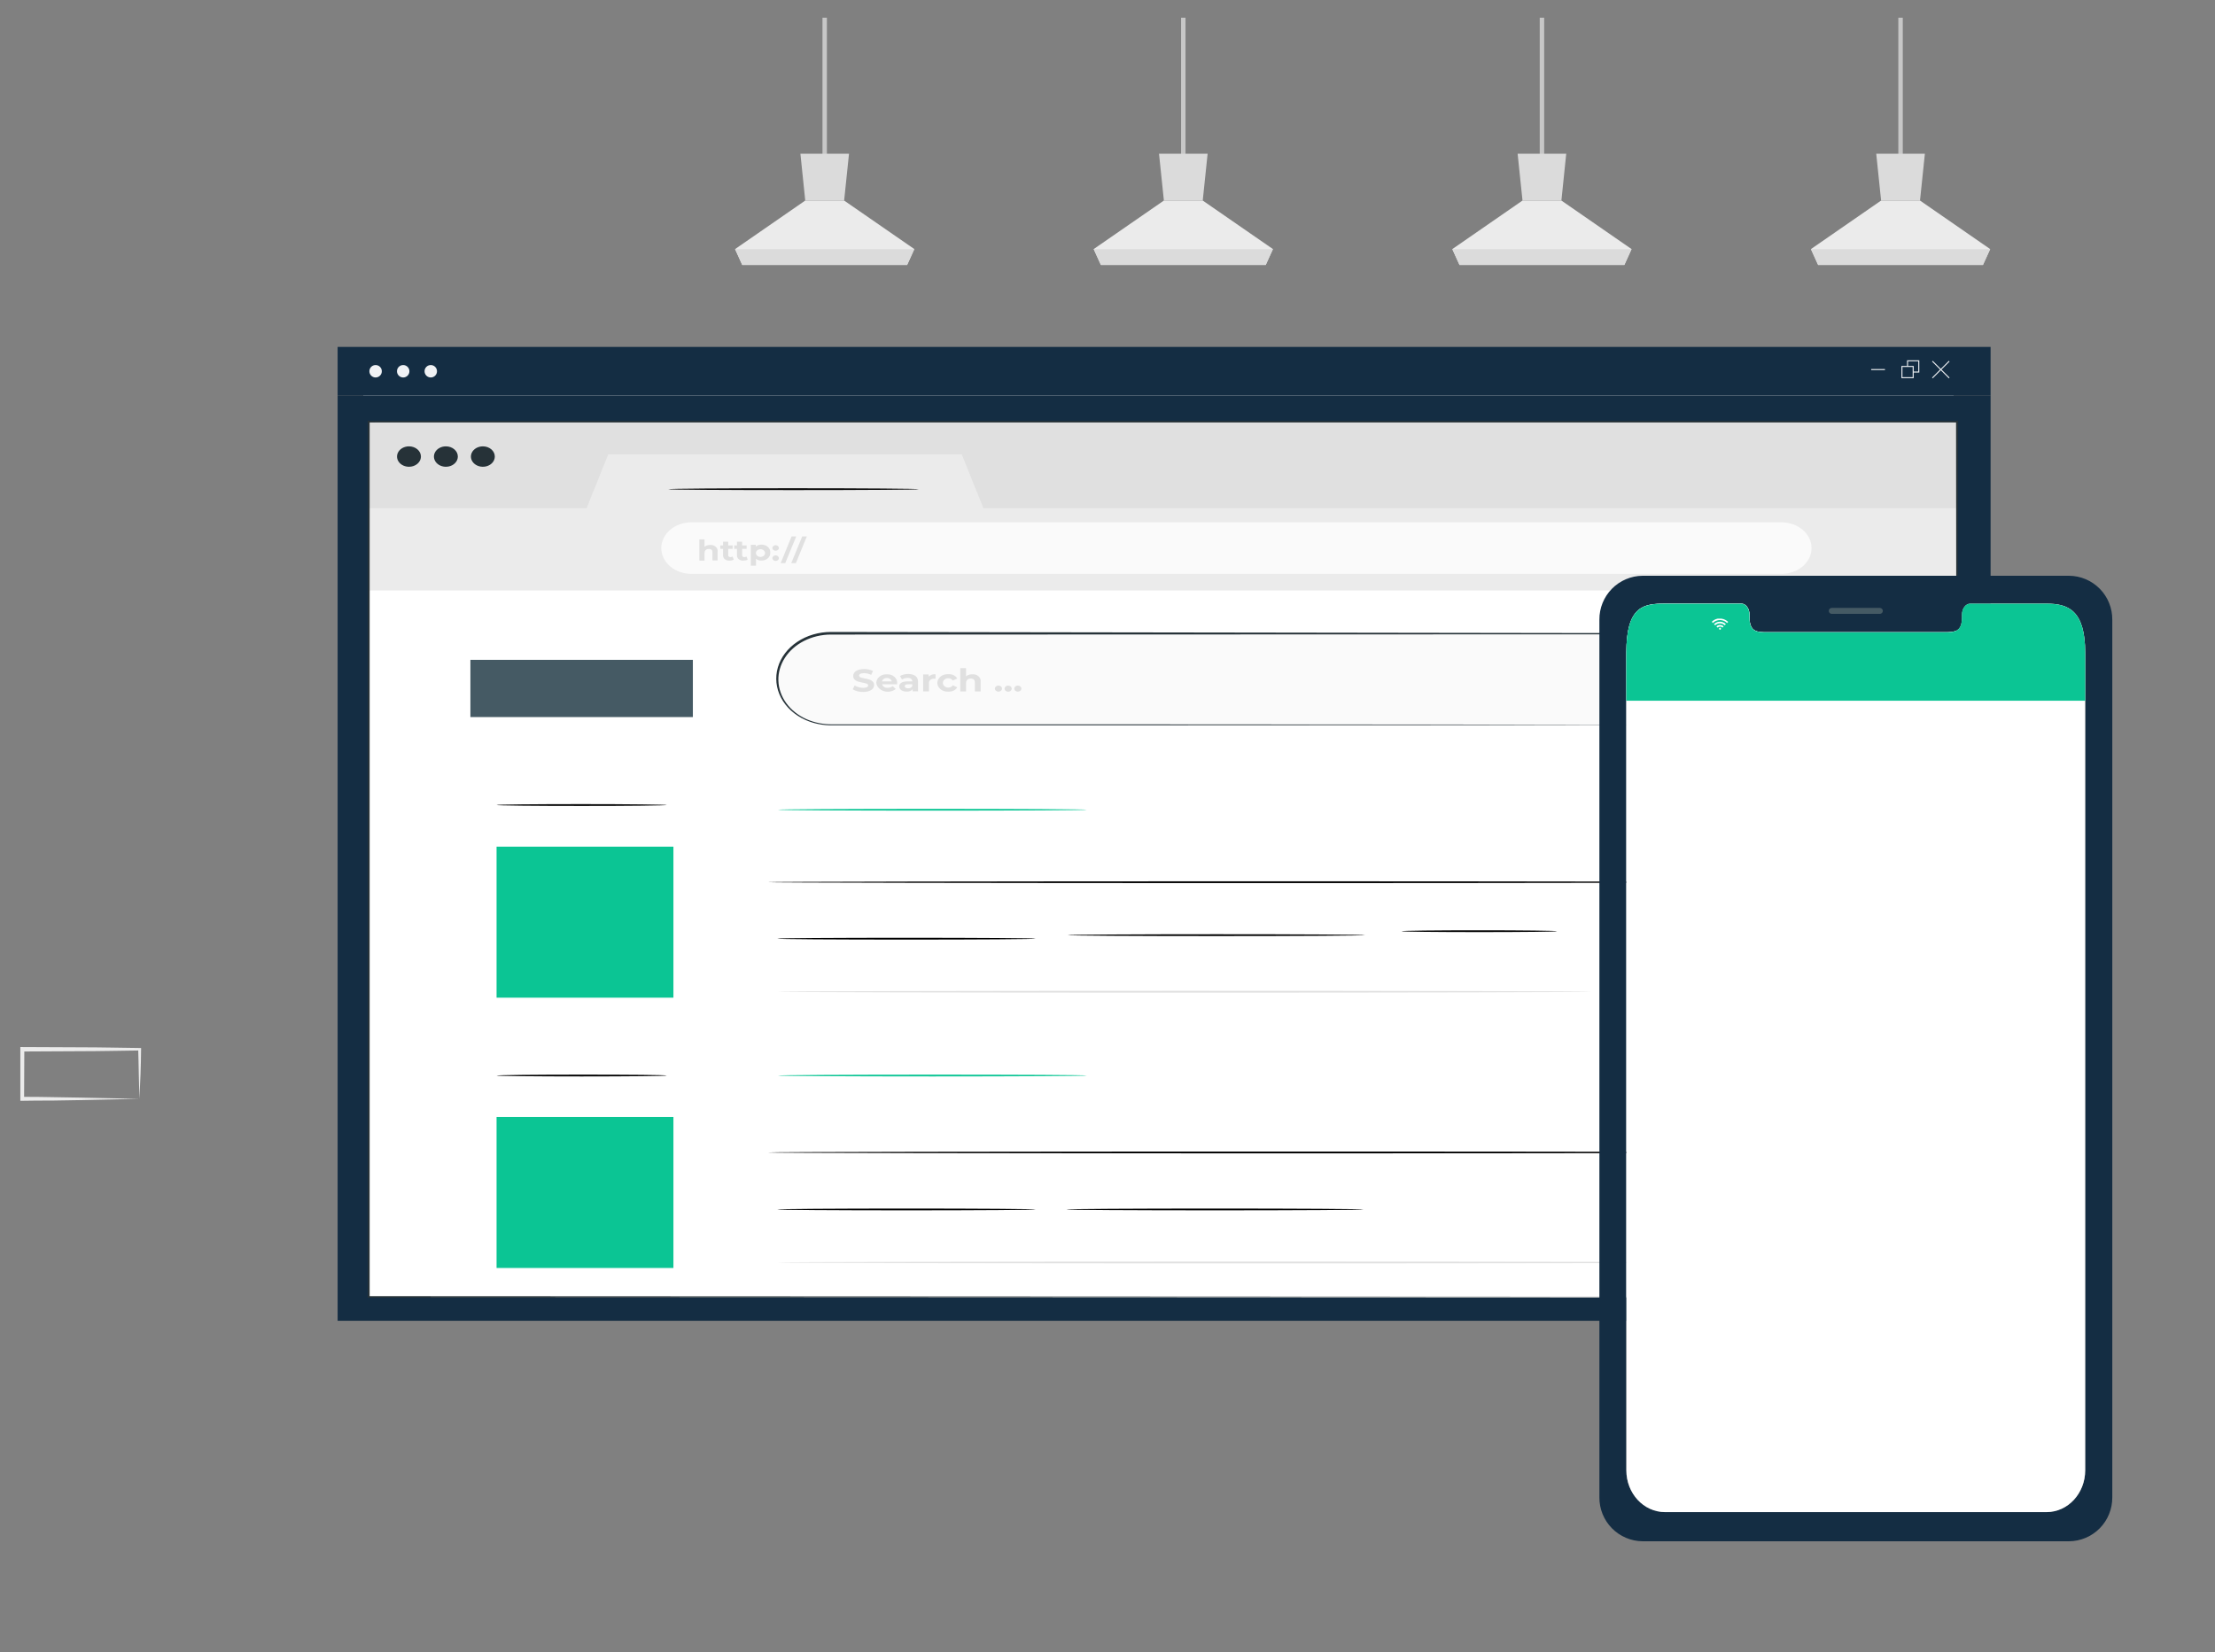 <?xml version="1.0" encoding="UTF-8"?> <svg xmlns="http://www.w3.org/2000/svg" width="500" height="373" viewBox="0 0 500 373" fill="none"><rect x="0" y="0" width="500" height="373" fill="#808080" stroke="none"/><g clip-path="url(#clip0_1604_9570)"><rect x="82" y="89" width="359" height="205" fill="white"></rect><path d="M440.952 95.228V292.322H84.607V95.228H440.949M449.345 89.336H76.211V298.216H449.345V89.336Z" fill="#142D43"></path><path d="M449.345 78.328H76.211V89.335H449.345V78.328Z" fill="#142D43"></path><path d="M378.106 93.775L376.291 91.958L374.473 93.775L374.314 93.616L376.291 91.641L378.265 93.616L378.106 93.775Z" fill="#142D43"></path><path d="M84.787 85.23C85.563 85.23 86.192 84.601 86.192 83.826C86.192 83.05 85.563 82.422 84.787 82.422C84.012 82.422 83.383 83.05 83.383 83.826C83.383 84.601 84.012 85.23 84.787 85.23Z" fill="#F0F2F5"></path><path d="M91.014 85.23C91.79 85.23 92.418 84.601 92.418 83.826C92.418 83.05 91.79 82.422 91.014 82.422C90.238 82.422 89.609 83.05 89.609 83.826C89.609 84.601 90.238 85.23 91.014 85.23Z" fill="#F0F2F5"></path><path d="M97.24 85.23C98.016 85.23 98.645 84.601 98.645 83.826C98.645 83.05 98.016 82.422 97.24 82.422C96.465 82.422 95.836 83.05 95.836 83.826C95.836 84.601 96.465 85.23 97.24 85.23Z" fill="#F0F2F5"></path><path d="M433.249 84.115H431.867V83.887H433.021V81.579H430.712V82.733H430.484V81.352H433.249V84.115Z" fill="#F0F2F5"></path><path d="M431.981 85.388H429.217V82.625H431.981V85.388ZM429.445 85.161H431.753V82.853H429.445V85.161Z" fill="#F0F2F5"></path><path d="M440.082 81.629L439.919 81.469L438.103 83.284L436.288 81.469L436.127 81.629L437.942 83.444L436.127 85.259L436.288 85.42L438.103 83.605L439.919 85.42L440.082 85.259L438.264 83.444L440.082 81.629Z" fill="#F0F2F5"></path><path d="M425.499 83.328H422.389V83.556H425.499V83.328Z" fill="#F0F2F5"></path><path d="M83.039 297.422H79.625V297.643H83.039V297.422Z" fill="#142D43"></path><path d="M83.039 284H79.625V284.221H83.039V284Z" fill="#142D43"></path><path d="M83.039 270.586H79.625V270.807H83.039V270.586Z" fill="#142D43"></path><path d="M83.039 257.172H79.625V257.393H83.039V257.172Z" fill="#142D43"></path><path d="M83.039 243.75H79.625V243.971H83.039V243.75Z" fill="#142D43"></path><path d="M83.039 230.328H79.625V230.549H83.039V230.328Z" fill="#142D43"></path><path d="M83.039 216.906H79.625V217.127H83.039V216.906Z" fill="#142D43"></path><path d="M83.039 203.492H79.625V203.713H83.039V203.492Z" fill="#142D43"></path><path d="M83.039 190.078H79.625V190.299H83.039V190.078Z" fill="#142D43"></path><path d="M83.039 176.656H79.625V176.877H83.039V176.656Z" fill="#142D43"></path><path d="M83.039 163.25H79.625V163.471H83.039V163.25Z" fill="#142D43"></path><path d="M83.039 149.828H79.625V150.049H83.039V149.828Z" fill="#142D43"></path><path d="M83.039 136.406H79.625V136.627H83.039V136.406Z" fill="#142D43"></path><path d="M83.039 122.992H79.625V123.213H83.039V122.992Z" fill="#142D43"></path><path d="M83.039 109.57H79.625V109.791H83.039V109.57Z" fill="#142D43"></path><path d="M83.039 96.156H79.625V96.377H83.039V96.156Z" fill="#142D43"></path><path d="M247.38 174.07L234.26 174.35L227.6 174.46C225.37 174.46 223.13 174.46 220.9 174.46H220.46V174.01L220.4 162.82V162.32H220.9L234.14 162.38C238.56 162.38 242.97 162.49 247.38 162.54H247.66V162.81C247.66 164.71 247.57 166.59 247.52 168.46L247.38 174.07ZM247.38 174.07L247.24 168.41C247.24 166.55 247.13 164.71 247.11 162.88L247.38 163.15C242.97 163.15 238.56 163.31 234.14 163.31L220.9 163.38L221.4 162.88L221.35 174.07L220.9 173.62C223.08 173.62 225.26 173.62 227.45 173.68L234.03 173.79L247.38 174.07Z" fill="#EBEBEB"></path><path d="M232.59 188.18L219.47 188.46L212.8 188.57C210.58 188.57 208.34 188.57 206.11 188.62H205.67V188.17L205.59 177V176.5H206.09L219.33 176.56C223.74 176.56 228.16 176.67 232.57 176.72H232.85V177C232.85 178.9 232.77 180.78 232.72 182.65L232.59 188.18ZM232.59 188.18L232.45 182.52C232.4 180.66 232.34 178.82 232.32 176.99L232.59 177.26C228.18 177.31 223.76 177.42 219.35 177.42L206.11 177.49L206.61 176.99L206.59 188.18L206.14 187.73C208.32 187.73 210.5 187.73 212.69 187.79L219.26 187.9L232.59 188.18Z" fill="#EBEBEB"></path><path d="M262.15 188.18L249.03 188.46L242.37 188.57C240.14 188.57 237.91 188.57 235.67 188.62H235.23V188.17L235.17 177V176.5H235.67L248.91 176.56C253.33 176.56 257.74 176.67 262.15 176.72H262.43V177C262.43 178.9 262.34 180.78 262.3 182.65L262.15 188.18ZM262.15 188.18L262.01 182.52C262.01 180.66 261.9 178.82 261.88 176.99L262.15 177.26C257.74 177.31 253.33 177.42 248.91 177.42L235.67 177.49L236.17 176.99L236.12 188.18L235.67 187.73C237.86 187.73 240.03 187.73 242.22 187.79L248.8 187.9L262.15 188.18Z" fill="#EBEBEB"></path><path d="M31.47 248.106L18.35 248.386L11.68 248.496C9.46 248.496 7.22 248.496 4.99 248.546H4.59V248.096V236.906V236.406H5.09L18.33 236.466C22.74 236.466 27.16 236.576 31.57 236.626H31.85V236.896C31.85 238.796 31.77 240.676 31.72 242.546L31.47 248.106ZM31.47 248.106L31.33 242.446C31.33 240.586 31.22 238.746 31.2 236.916L31.47 237.186C27.06 237.236 22.64 237.346 18.23 237.346L4.99 237.416L5.49 236.916L5.44 248.106L4.99 247.656C7.17 247.656 9.35 247.656 11.54 247.716L18.11 247.826L31.47 248.106Z" fill="#EBEBEB"></path><path d="M431.426 246.217C430.395 250.848 428.014 255.069 424.586 258.347C421.157 261.625 416.833 263.814 412.161 264.636C407.489 265.459 402.678 264.878 398.336 262.968C393.993 261.058 390.315 257.904 387.764 253.904C385.213 249.904 383.905 245.238 384.005 240.495C384.105 235.752 385.608 231.145 388.325 227.256C391.042 223.367 394.85 220.37 399.269 218.645C403.688 216.919 408.519 216.541 413.152 217.56C416.235 218.239 419.154 219.52 421.741 221.328C424.329 223.137 426.534 225.438 428.231 228.099C429.929 230.761 431.084 233.731 431.633 236.84C432.181 239.949 432.111 243.135 431.426 246.217Z" fill="#EBEBEB"></path><path d="M403.233 262.741C398.924 261.797 394.992 259.596 391.936 256.415C388.879 253.235 386.835 249.22 386.062 244.877C385.289 240.534 385.822 236.06 387.594 232.021C389.366 227.981 392.296 224.559 396.015 222.186C399.733 219.813 404.072 218.598 408.482 218.693C412.892 218.788 417.174 220.189 420.787 222.72C424.4 225.251 427.18 228.797 428.776 232.909C430.372 237.021 430.712 241.514 429.753 245.819C428.473 251.576 424.963 256.591 419.991 259.763C415.02 262.935 408.993 264.006 403.233 262.741ZM427.437 245.674C428.366 241.837 428.138 237.81 426.783 234.102C425.428 230.394 423.005 227.169 419.82 224.835C416.636 222.501 412.831 221.162 408.887 220.986C404.943 220.811 401.035 221.806 397.655 223.847C394.275 225.889 391.575 228.885 389.895 232.458C388.215 236.031 387.63 240.021 388.214 243.926C388.798 247.831 390.524 251.476 393.176 254.401C395.827 257.327 399.285 259.402 403.114 260.366C405.676 261.01 408.34 261.14 410.953 260.749C413.566 260.358 416.075 259.454 418.337 258.088C420.598 256.722 422.566 254.922 424.128 252.791C425.69 250.661 426.815 248.242 427.437 245.674Z" fill="#DBDBDB"></path><path d="M410.914 227.263L413.157 227.758L413.012 228.417C412.821 229.295 412.643 230.172 412.432 231.056C412.359 231.379 412.432 231.485 412.762 231.604C413.671 231.906 414.554 232.283 415.4 232.732C417.518 233.972 418.244 235.938 417.545 238.293C417.424 238.724 417.276 239.147 417.102 239.56C416.877 240.054 416.54 240.489 416.119 240.832C415.698 241.175 415.204 241.417 414.675 241.539L413.85 241.756C414.18 241.987 414.51 242.179 414.767 242.416C415.529 242.972 416.11 243.741 416.436 244.626C416.763 245.511 416.82 246.473 416.601 247.39C416.458 248.325 416.13 249.222 415.638 250.029C415.301 250.552 414.862 251.002 414.348 251.351C413.833 251.7 413.253 251.942 412.643 252.061C411.218 252.327 409.754 252.309 408.335 252.008C407.999 251.949 407.853 252.008 407.788 252.358C407.616 253.222 407.392 254.073 407.207 254.931C407.161 255.142 407.075 255.254 406.851 255.201L404.931 254.786C404.997 254.495 405.05 254.238 405.109 253.974C405.267 253.249 405.419 252.516 405.591 251.791C405.65 251.546 405.591 251.421 405.333 251.368C404.911 251.296 404.489 251.19 404.014 251.091C403.77 252.219 403.532 253.295 403.295 254.39L401.045 253.895C401.289 252.8 401.52 251.718 401.771 250.597L396.203 249.383C396.487 248.109 396.751 246.882 397.028 245.609L398.67 245.972C399.62 241.644 400.551 237.396 401.494 233.048L399.864 232.692L400.689 228.938L406.224 230.146C406.494 228.899 406.758 227.705 407.022 226.484L409.252 226.966C408.988 228.16 408.731 229.354 408.46 230.581L410.11 230.944L410.914 227.263ZM407.293 242.436C406.923 242.357 406.547 242.284 406.184 242.192C405.94 242.126 405.841 242.192 405.789 242.443C405.472 243.934 405.129 245.431 404.812 246.922C404.746 247.206 404.845 247.305 405.109 247.357C405.769 247.483 406.429 247.641 407.088 247.773C407.673 247.921 408.292 247.844 408.823 247.558C409.354 247.273 409.759 246.798 409.958 246.229C410.139 245.873 410.233 245.479 410.232 245.08C410.23 244.68 410.134 244.287 409.95 243.932C409.766 243.577 409.5 243.272 409.175 243.04C408.849 242.809 408.473 242.658 408.078 242.601L407.293 242.436ZM407.062 236.637C406.923 237.297 406.791 237.904 406.64 238.537C406.593 238.755 406.64 238.874 406.864 238.913C407.524 239.045 408.216 239.21 408.896 239.309C409.24 239.371 409.596 239.312 409.902 239.141C410.207 238.97 410.444 238.698 410.571 238.372C410.761 237.939 410.89 237.482 410.954 237.013C410.996 236.765 410.989 236.51 410.932 236.265C410.875 236.019 410.77 235.788 410.622 235.583C410.475 235.379 410.289 235.206 410.074 235.074C409.859 234.942 409.62 234.855 409.371 234.816C408.869 234.704 408.361 234.605 407.867 234.48C407.623 234.421 407.524 234.48 407.477 234.731C407.345 235.338 407.2 235.971 407.062 236.604V236.637Z" fill="#DBDBDB"></path><path d="M424.84 230.218C426.314 232.412 427.335 234.88 427.842 237.474C428.341 240.081 428.319 242.76 427.776 245.358C427.234 247.963 426.17 250.431 424.649 252.614C423.135 254.811 421.198 256.683 418.952 258.121C416.706 259.56 414.195 260.536 411.567 260.993C408.941 261.457 406.249 261.388 403.651 260.788C401.064 260.193 398.62 259.092 396.46 257.549C394.324 256 392.517 254.042 391.143 251.79C393.317 255.053 396.399 257.609 400.008 259.144C403.617 260.678 407.596 261.123 411.455 260.425C416.594 259.465 421.157 256.543 424.181 252.278C426.429 249.064 427.689 245.263 427.806 241.343C427.923 237.423 426.892 233.553 424.84 230.211V230.218Z" fill="white"></path><path d="M391.024 251.693C389.557 249.496 388.543 247.029 388.042 244.436C387.55 241.817 387.582 239.126 388.134 236.52C388.683 233.913 389.754 231.445 391.281 229.263C392.802 227.07 394.745 225.203 396.997 223.772C399.249 222.341 401.765 221.375 404.396 220.931C407.023 220.468 409.716 220.545 412.313 221.155C414.9 221.769 417.339 222.89 419.49 224.454C421.617 226.007 423.411 227.969 424.768 230.226C421.85 225.839 417.337 222.762 412.187 221.65C409.654 221.108 407.039 221.064 404.489 221.518C399.353 222.465 394.784 225.367 391.743 229.612C389.486 232.819 388.214 236.615 388.085 240.534C387.956 244.454 388.976 248.325 391.017 251.673L391.024 251.693Z" fill="#C7C7C7"></path><path d="M399.877 232.633L400.035 231.683C400.095 231.366 400.141 231.023 400.207 230.739L400.57 228.846V228.721H400.708C402.562 229.09 404.403 229.492 406.243 229.928L406.085 230.033L406.533 228.213L406.771 227.302C406.85 226.999 406.929 226.695 407.015 226.398C406.969 226.708 406.916 227.012 406.863 227.322L406.698 228.246L406.342 230.086V230.218H406.203C404.356 229.849 402.509 229.44 400.669 229.011L400.827 228.905L400.372 230.772C400.299 231.082 400.207 231.392 400.128 231.702C400.048 232.013 399.969 232.323 399.877 232.633Z" fill="white"></path><path d="M396.213 249.292C396.325 248.632 396.444 248.025 396.563 247.392C396.681 246.758 396.813 246.132 396.932 245.498V245.399H397.038L398.687 245.729L398.522 245.835L399.182 242.596C399.412 241.52 399.663 240.445 399.901 239.37C400.138 238.294 400.395 237.219 400.653 236.144C400.91 235.068 401.174 234.006 401.451 232.938C401.26 234.019 401.062 235.108 400.844 236.19C400.626 237.272 400.415 238.354 400.184 239.429C399.953 240.504 399.736 241.586 399.492 242.662L398.819 245.907V246.039H398.687L397.051 245.65L397.176 245.571C397.024 246.231 396.879 246.824 396.721 247.444C396.563 248.064 396.378 248.665 396.213 249.292Z" fill="white"></path><path d="M405.109 247.308C405.472 247.347 405.835 247.413 406.198 247.466L407.28 247.657C407.621 247.704 407.969 247.674 408.297 247.57C408.625 247.466 408.927 247.291 409.18 247.057C409.68 246.565 409.979 245.904 410.018 245.203C410.05 244.852 410.012 244.497 409.905 244.161C409.803 243.813 409.63 243.489 409.397 243.211C409.676 243.459 409.897 243.764 410.046 244.106C410.195 244.448 410.269 244.817 410.262 245.19C410.264 245.576 410.188 245.959 410.038 246.315C409.889 246.671 409.668 246.993 409.391 247.262C409.104 247.527 408.759 247.721 408.382 247.826C408.006 247.932 407.61 247.946 407.227 247.868C406.515 247.71 405.809 247.525 405.109 247.308Z" fill="white"></path><path d="M406.943 238.871C407.544 238.937 408.151 239.036 408.731 239.128C409.011 239.139 409.289 239.085 409.544 238.97C409.799 238.856 410.024 238.684 410.202 238.469C410.566 238.024 410.772 237.472 410.789 236.899C410.827 236.306 410.687 235.715 410.387 235.203C410.801 235.672 411.035 236.273 411.047 236.899C411.072 237.543 410.861 238.174 410.453 238.673C410.238 238.919 409.967 239.107 409.662 239.222C409.357 239.337 409.028 239.375 408.705 239.333C408.085 239.234 407.524 239.049 406.943 238.871Z" fill="white"></path><path d="M401.774 250.555C401.737 251.689 401.491 252.808 401.049 253.853C401.088 252.719 401.334 251.601 401.774 250.555Z" fill="white"></path><path d="M405.561 251.398C405.55 251.965 405.48 252.529 405.35 253.081C405.239 253.634 405.068 254.174 404.842 254.69C404.847 254.124 404.915 253.559 405.046 253.008C405.161 252.455 405.333 251.915 405.561 251.398Z" fill="white"></path><path d="M186.66 4H185.66V36.74H186.66V4Z" fill="#C7C7C7"></path><path d="M206.4 56.241L204.77 59.821H167.55L165.93 56.241L181.77 45.281H190.55L206.4 56.241Z" fill="#EBEBEB"></path><path d="M191.65 34.711L190.55 45.281H181.77L180.68 34.711H191.65Z" fill="#DBDBDB"></path><path d="M206.39 56.25L204.77 59.82H167.55L165.93 56.25H206.39Z" fill="#DBDBDB"></path><path d="M267.609 4H266.609V36.74H267.609V4Z" fill="#C7C7C7"></path><path d="M287.349 56.241L285.719 59.821H248.509L246.879 56.241L262.729 45.281H271.499L287.349 56.241Z" fill="#EBEBEB"></path><path d="M272.599 34.711L271.499 45.281H262.729L261.629 34.711H272.599Z" fill="#DBDBDB"></path><path d="M287.339 56.25L285.719 59.82H248.499L246.879 56.25H287.339Z" fill="#DBDBDB"></path><path d="M348.57 4H347.57V36.74H348.57V4Z" fill="#C7C7C7"></path><path d="M368.3 56.241L366.67 59.821H329.46L327.84 56.241L343.68 45.281H352.46L368.3 56.241Z" fill="#EBEBEB"></path><path d="M353.55 34.711L352.46 45.281H343.68L342.58 34.711H353.55Z" fill="#DBDBDB"></path><path d="M368.3 56.25L366.67 59.82H329.46L327.83 56.25H368.3Z" fill="#DBDBDB"></path><path d="M429.52 4H428.52V36.74H429.52V4Z" fill="#C7C7C7"></path><path d="M449.249 56.241L447.619 59.821H410.409L408.789 56.241L424.629 45.281H433.409L449.249 56.241Z" fill="#EBEBEB"></path><path d="M434.509 34.711L433.409 45.281H424.629L423.529 34.711H434.509Z" fill="#DBDBDB"></path><path d="M449.249 56.25L447.619 59.82H410.409L408.779 56.25H449.249Z" fill="#DBDBDB"></path><path d="M441.752 95.266H83.184V114.884H441.752V95.266Z" fill="#E0E0E0"></path><path d="M442 133H83V293H442V133Z" fill="white"></path><path d="M83.184 114.73H132.421L137.292 102.602H217.107L221.978 114.73H441.752V133.314H83.184V114.73Z" fill="#EBEBEB"></path><path d="M95.016 103.085C95.016 103.54 94.857 103.986 94.561 104.364C94.264 104.743 93.843 105.038 93.35 105.213C92.858 105.387 92.315 105.433 91.792 105.344C91.269 105.255 90.788 105.036 90.411 104.713C90.034 104.391 89.777 103.981 89.673 103.534C89.569 103.087 89.622 102.624 89.826 102.203C90.031 101.782 90.376 101.423 90.82 101.169C91.263 100.916 91.785 100.781 92.318 100.781C92.673 100.78 93.024 100.839 93.352 100.954C93.68 101.07 93.978 101.24 94.228 101.454C94.479 101.668 94.677 101.922 94.813 102.202C94.948 102.482 95.017 102.782 95.016 103.085Z" fill="#263238"></path><path d="M103.347 103.085C103.347 103.54 103.189 103.986 102.893 104.364C102.597 104.743 102.175 105.038 101.682 105.213C101.19 105.387 100.647 105.433 100.124 105.344C99.601 105.255 99.12 105.036 98.743 104.713C98.366 104.391 98.109 103.981 98.005 103.534C97.901 103.087 97.954 102.624 98.158 102.203C98.363 101.782 98.708 101.423 99.152 101.169C99.595 100.916 100.117 100.781 100.65 100.781C101.005 100.78 101.356 100.839 101.684 100.954C102.012 101.07 102.31 101.24 102.56 101.454C102.811 101.668 103.01 101.922 103.145 102.202C103.28 102.482 103.349 102.782 103.347 103.085Z" fill="#263238"></path><path d="M111.695 103.085C111.695 103.54 111.537 103.986 111.241 104.364C110.944 104.743 110.523 105.038 110.03 105.213C109.537 105.387 108.995 105.433 108.472 105.344C107.949 105.255 107.468 105.036 107.091 104.713C106.714 104.391 106.457 103.981 106.353 103.534C106.249 103.087 106.302 102.624 106.506 102.203C106.71 101.782 107.056 101.423 107.499 101.169C107.943 100.916 108.465 100.781 108.998 100.781C109.352 100.78 109.704 100.839 110.032 100.954C110.359 101.07 110.657 101.24 110.908 101.454C111.159 101.668 111.357 101.922 111.492 102.202C111.627 102.482 111.696 102.782 111.695 103.085Z" fill="#263238"></path><path d="M402.104 129.58H156.101C154.291 129.58 152.555 128.966 151.275 127.873C149.995 126.779 149.275 125.297 149.275 123.751C149.275 122.205 149.995 120.722 151.275 119.629C152.555 118.536 154.291 117.922 156.101 117.922H402.104C403.914 117.922 405.65 118.536 406.93 119.629C408.21 120.722 408.929 122.205 408.929 123.751C408.929 125.297 408.21 126.779 406.93 127.873C405.65 128.966 403.914 129.58 402.104 129.58Z" fill="#FAFAFA"></path><path d="M161.99 124.563V126.537H160.825V124.719C160.825 124.163 160.522 123.936 160.009 123.936C159.495 123.936 159.036 124.233 159.036 124.86V126.568H157.871V121.789H159.036V123.45C159.387 123.178 159.847 123.032 160.321 123.043C160.553 123.029 160.787 123.06 161.004 123.133C161.221 123.206 161.417 123.32 161.577 123.465C161.736 123.611 161.856 123.784 161.928 123.974C161.999 124.164 162.021 124.365 161.99 124.563Z" fill="#E0E0E0"></path><path d="M165.642 126.355C165.368 126.505 165.049 126.581 164.724 126.575C164.525 126.598 164.322 126.582 164.131 126.529C163.94 126.476 163.765 126.386 163.62 126.267C163.476 126.148 163.364 126.002 163.295 125.841C163.225 125.68 163.2 125.508 163.22 125.337V123.926H162.596V123.143H163.22V122.305H164.385V123.143H165.385V123.926H164.385V125.337C164.375 125.396 164.381 125.457 164.402 125.514C164.423 125.572 164.46 125.624 164.508 125.668C164.557 125.712 164.616 125.746 164.682 125.767C164.748 125.788 164.819 125.796 164.889 125.791C165.058 125.793 165.223 125.746 165.357 125.658L165.642 126.355Z" fill="#E0E0E0"></path><path d="M168.786 126.355C168.512 126.503 168.193 126.579 167.869 126.575C167.669 126.598 167.467 126.582 167.275 126.529C167.084 126.476 166.91 126.386 166.765 126.267C166.62 126.148 166.509 126.002 166.439 125.841C166.37 125.68 166.344 125.508 166.364 125.337V123.926H165.74V123.143H166.364V122.305H167.529V123.143H168.538V123.926H167.529V125.337C167.521 125.396 167.528 125.456 167.55 125.513C167.572 125.57 167.609 125.622 167.657 125.665C167.705 125.708 167.764 125.742 167.829 125.764C167.894 125.786 167.964 125.795 168.034 125.791C168.206 125.793 168.373 125.746 168.511 125.658L168.786 126.355Z" fill="#E0E0E0"></path><path d="M173.87 124.796C173.886 125.028 173.846 125.26 173.752 125.477C173.658 125.695 173.512 125.894 173.323 126.06C173.133 126.227 172.906 126.358 172.654 126.445C172.402 126.532 172.132 126.574 171.86 126.567C171.636 126.576 171.411 126.544 171.202 126.472C170.993 126.4 170.805 126.291 170.649 126.152V127.719H169.484V123.018H170.622V123.417C170.781 123.267 170.977 123.149 171.196 123.071C171.415 122.994 171.651 122.96 171.888 122.971C172.163 122.966 172.436 123.012 172.689 123.104C172.943 123.196 173.17 123.332 173.357 123.505C173.544 123.677 173.687 123.881 173.775 124.104C173.863 124.326 173.895 124.562 173.87 124.796ZM172.686 124.796C172.668 124.627 172.593 124.466 172.47 124.332C172.347 124.198 172.181 124.098 171.992 124.044C171.804 123.989 171.601 123.982 171.408 124.025C171.215 124.067 171.04 124.156 170.906 124.281C170.771 124.406 170.682 124.562 170.649 124.73C170.616 124.898 170.641 125.07 170.721 125.226C170.801 125.382 170.932 125.515 171.098 125.608C171.265 125.701 171.46 125.751 171.659 125.752C171.802 125.754 171.944 125.73 172.076 125.681C172.208 125.633 172.326 125.561 172.423 125.471C172.52 125.38 172.594 125.274 172.639 125.157C172.684 125.041 172.7 124.918 172.686 124.796Z" fill="#E0E0E0"></path><path d="M174.362 123.658C174.382 123.505 174.468 123.364 174.602 123.261C174.737 123.158 174.911 123.102 175.091 123.102C175.272 123.102 175.446 123.158 175.58 123.261C175.715 123.364 175.801 123.505 175.821 123.658C175.832 123.746 175.822 123.835 175.791 123.919C175.759 124.003 175.707 124.08 175.639 124.146C175.57 124.212 175.485 124.264 175.391 124.3C175.297 124.336 175.195 124.355 175.091 124.355C174.988 124.355 174.886 124.336 174.792 124.3C174.697 124.264 174.613 124.212 174.544 124.146C174.475 124.08 174.424 124.003 174.392 123.919C174.361 123.835 174.35 123.746 174.362 123.658ZM174.362 125.954C174.382 125.801 174.468 125.659 174.602 125.557C174.737 125.454 174.911 125.397 175.091 125.397C175.272 125.397 175.446 125.454 175.58 125.557C175.715 125.659 175.801 125.801 175.821 125.954C175.832 126.042 175.822 126.13 175.791 126.214C175.759 126.298 175.707 126.376 175.639 126.442C175.57 126.507 175.485 126.56 175.391 126.596C175.297 126.632 175.195 126.651 175.091 126.651C174.988 126.651 174.886 126.632 174.792 126.596C174.697 126.56 174.613 126.507 174.544 126.442C174.475 126.376 174.424 126.298 174.392 126.214C174.361 126.13 174.35 126.042 174.362 125.954Z" fill="#E0E0E0"></path><path d="M178.69 121.117H179.736L177.259 127.142H176.223L178.69 121.117Z" fill="#E0E0E0"></path><path d="M181.09 121.117H182.127L179.659 127.142H178.613L181.09 121.117Z" fill="#E0E0E0"></path><path d="M401.882 163.785H187.548C184.339 163.785 181.261 162.696 178.991 160.758C176.722 158.82 175.447 156.192 175.447 153.451C175.45 150.711 176.725 148.084 178.994 146.146C181.263 144.209 184.339 143.119 187.548 143.117H401.882C405.09 143.119 408.167 144.209 410.436 146.146C412.704 148.084 413.98 150.711 413.982 153.451C413.982 156.192 412.708 158.82 410.438 160.758C408.169 162.696 405.091 163.785 401.882 163.785Z" fill="#FAFAFA"></path><path d="M401.884 163.755C403.593 163.724 405.278 163.398 406.838 162.799C408.372 162.196 409.743 161.328 410.864 160.249C411.985 159.17 412.832 157.904 413.351 156.531C413.786 155.307 413.954 154.024 413.847 152.747C413.733 151.318 413.271 149.925 412.489 148.658C411.615 147.269 410.382 146.069 408.884 145.148C407.246 144.14 405.337 143.504 403.333 143.299C402.269 143.221 401.2 143.195 400.132 143.22H396.792H365.976L187.568 143.275C185.426 143.28 183.325 143.778 181.486 144.717C179.679 145.638 178.191 146.953 177.176 148.528C176.161 150.102 175.654 151.879 175.708 153.675C175.763 155.472 176.376 157.224 177.484 158.752C178.593 160.279 180.158 161.528 182.018 162.368C183.855 163.181 185.903 163.586 187.972 163.544H247.768L327.977 163.591L382.104 163.653H396.783H400.609C401.471 163.653 401.911 163.653 401.911 163.653H400.609H396.783H382.104L327.977 163.724L247.768 163.763H200.394H187.972C185.826 163.81 183.701 163.39 181.798 162.541C179.362 161.441 177.427 159.676 176.302 157.527C175.177 155.379 174.926 152.971 175.59 150.687C176.254 148.402 177.794 146.374 179.965 144.924C182.136 143.474 184.812 142.687 187.568 142.688L366.022 142.946H396.838H400.177C401.258 142.924 402.339 142.952 403.416 143.032C405.455 143.249 407.396 143.904 409.058 144.936C410.515 145.828 411.722 146.985 412.591 148.323C413.461 149.662 413.971 151.149 414.085 152.677C414.182 153.973 414.002 155.274 413.553 156.516C413.137 157.6 412.517 158.618 411.718 159.532C410.474 160.973 408.815 162.114 406.902 162.846C405.736 163.284 404.499 163.567 403.232 163.685C402.324 163.755 401.884 163.755 401.884 163.755Z" fill="#263238"></path><path d="M192.482 155.646L192.932 154.785C193.5 155.117 194.17 155.297 194.859 155.302C195.657 155.302 195.978 155.074 195.978 154.769C195.978 153.837 192.593 154.479 192.593 152.63C192.593 151.784 193.391 151.063 195.051 151.063C195.758 151.052 196.455 151.203 197.069 151.502L196.657 152.379C196.168 152.131 195.611 151.995 195.042 151.988C194.244 151.988 193.932 152.246 193.932 152.56C193.932 153.476 197.317 152.842 197.317 154.667C197.317 155.498 196.51 156.234 194.849 156.234C194.008 156.251 193.182 156.045 192.482 155.646Z" fill="#E0E0E0"></path><path d="M202.499 154.509H199.113C199.181 154.75 199.348 154.962 199.584 155.106C199.82 155.25 200.109 155.316 200.398 155.292C200.605 155.298 200.81 155.267 201.003 155.203C201.195 155.138 201.37 155.041 201.517 154.916L202.205 155.559C201.855 155.846 201.418 156.044 200.944 156.131C200.469 156.218 199.975 156.189 199.518 156.049C199.061 155.909 198.66 155.663 198.358 155.338C198.056 155.013 197.867 154.623 197.811 154.211C197.807 153.946 197.866 153.683 197.986 153.438C198.105 153.193 198.282 152.972 198.506 152.787C198.729 152.603 198.994 152.46 199.285 152.367C199.576 152.273 199.886 152.232 200.196 152.245C200.505 152.231 200.815 152.273 201.104 152.368C201.393 152.463 201.656 152.608 201.875 152.795C202.095 152.982 202.266 153.205 202.378 153.452C202.49 153.699 202.541 153.963 202.526 154.227C202.526 154.297 202.508 154.415 202.499 154.509ZM199.095 153.859H201.297C201.25 153.639 201.114 153.44 200.913 153.297C200.711 153.153 200.458 153.075 200.196 153.075C199.934 153.075 199.681 153.153 199.479 153.297C199.278 153.44 199.142 153.639 199.095 153.859Z" fill="#E0E0E0"></path><path d="M207.232 153.912V156.098H206.021V155.62C205.87 155.805 205.663 155.952 205.423 156.046C205.182 156.139 204.917 156.176 204.654 156.153C203.608 156.153 202.984 155.651 202.984 154.993C202.984 154.335 203.544 153.849 204.902 153.849H205.938C205.938 153.379 205.599 153.066 204.902 153.066C204.44 153.062 203.99 153.186 203.617 153.418L203.15 152.635C203.724 152.321 204.395 152.161 205.076 152.172C206.406 152.219 207.232 152.76 207.232 153.912ZM205.938 154.891V154.499H205.021C204.416 154.499 204.223 154.687 204.223 154.946C204.223 155.205 204.498 155.408 204.948 155.408C205.156 155.426 205.366 155.385 205.545 155.292C205.723 155.198 205.862 155.058 205.938 154.891Z" fill="#E0E0E0"></path><path d="M211.172 152.223V153.242H210.879C210.716 153.23 210.552 153.25 210.399 153.299C210.247 153.348 210.108 153.426 209.995 153.526C209.882 153.627 209.796 153.748 209.744 153.88C209.692 154.012 209.676 154.153 209.695 154.291V156.101H208.393V152.278H209.631V152.779C209.818 152.589 210.055 152.439 210.323 152.342C210.591 152.246 210.882 152.205 211.172 152.223Z" fill="#E0E0E0"></path><path d="M211.586 154.191C211.586 153.919 211.652 153.65 211.78 153.4C211.909 153.151 212.096 152.927 212.33 152.742C212.564 152.557 212.841 152.416 213.142 152.327C213.444 152.238 213.763 152.203 214.081 152.225C214.49 152.197 214.9 152.275 215.256 152.448C215.613 152.621 215.9 152.882 216.081 153.196L215.072 153.659C214.98 153.5 214.837 153.367 214.66 153.274C214.483 153.181 214.28 153.133 214.072 153.134C213.744 153.134 213.429 153.245 213.196 153.444C212.964 153.642 212.834 153.911 212.834 154.191C212.834 154.472 212.964 154.741 213.196 154.939C213.429 155.138 213.744 155.249 214.072 155.249C214.28 155.252 214.485 155.204 214.662 155.111C214.839 155.018 214.981 154.884 215.072 154.724L216.081 155.194C215.897 155.506 215.609 155.764 215.253 155.936C214.897 156.107 214.489 156.185 214.081 156.158C213.763 156.18 213.444 156.145 213.142 156.056C212.841 155.967 212.564 155.826 212.33 155.641C212.096 155.456 211.909 155.232 211.78 154.983C211.652 154.733 211.586 154.464 211.586 154.191Z" fill="#E0E0E0"></path><path d="M221.366 153.938V156.124H220.063V154.103C220.063 153.484 219.733 153.202 219.146 153.202C218.558 153.202 218.072 153.531 218.072 154.236V156.124H216.77V150.852H218.072V152.701C218.262 152.548 218.486 152.429 218.73 152.351C218.974 152.273 219.234 152.237 219.494 152.246C219.755 152.229 220.017 152.262 220.26 152.342C220.504 152.422 220.724 152.548 220.903 152.711C221.083 152.873 221.217 153.067 221.297 153.28C221.377 153.492 221.401 153.717 221.366 153.938Z" fill="#E0E0E0"></path><path d="M224.578 155.479C224.578 155.296 224.663 155.12 224.815 154.991C224.966 154.862 225.171 154.789 225.385 154.789C225.6 154.789 225.805 154.862 225.956 154.991C226.108 155.12 226.193 155.296 226.193 155.479C226.193 155.661 226.108 155.837 225.956 155.966C225.805 156.095 225.6 156.168 225.385 156.168C225.171 156.168 224.966 156.095 224.815 155.966C224.663 155.837 224.578 155.661 224.578 155.479Z" fill="#E0E0E0"></path><path d="M226.768 155.478C226.77 155.342 226.818 155.21 226.908 155.098C226.998 154.985 227.125 154.898 227.272 154.847C227.42 154.796 227.582 154.784 227.738 154.811C227.894 154.839 228.037 154.905 228.149 155.002C228.261 155.098 228.337 155.221 228.368 155.355C228.398 155.488 228.381 155.626 228.32 155.752C228.259 155.877 228.155 155.985 228.023 156.06C227.89 156.136 227.734 156.176 227.575 156.176C227.468 156.177 227.362 156.159 227.263 156.125C227.163 156.09 227.074 156.039 226.998 155.973C226.923 155.908 226.864 155.831 226.824 155.746C226.784 155.661 226.765 155.57 226.768 155.478Z" fill="#E0E0E0"></path><path d="M228.949 155.479C228.949 155.296 229.034 155.12 229.186 154.991C229.337 154.862 229.542 154.789 229.757 154.789C229.971 154.789 230.176 154.862 230.327 154.991C230.479 155.12 230.564 155.296 230.564 155.479C230.564 155.569 230.543 155.659 230.502 155.742C230.462 155.826 230.402 155.902 230.327 155.966C230.252 156.03 230.163 156.081 230.065 156.115C229.968 156.15 229.863 156.168 229.757 156.168C229.651 156.168 229.546 156.15 229.448 156.115C229.35 156.081 229.261 156.03 229.186 155.966C229.111 155.902 229.051 155.826 229.011 155.742C228.97 155.659 228.949 155.569 228.949 155.479Z" fill="#E0E0E0"></path><path d="M150.511 181.766C150.511 181.884 141.906 181.97 131.3 181.97C120.695 181.97 112.09 181.884 112.09 181.766C112.09 181.649 120.686 181.562 131.3 181.562C141.915 181.562 150.511 181.672 150.511 181.766Z" fill="black"></path><path d="M152.015 191.164H112.09V225.261H152.015V191.164Z" fill="#0BC594"></path><path d="M394.609 199.188C394.609 199.298 345.069 199.392 283.933 199.392C222.797 199.392 173.248 199.298 173.248 199.188C173.248 199.078 222.788 198.984 283.933 198.984C345.078 198.984 394.609 199.071 394.609 199.188Z" fill="black"></path><path d="M233.785 211.946C233.785 212.063 220.721 212.15 204.621 212.15C188.52 212.15 175.447 212.063 175.447 211.946C175.447 211.828 188.502 211.742 204.621 211.742C220.74 211.742 233.785 211.836 233.785 211.946Z" fill="black"></path><path d="M359.222 223.922C359.222 224.032 318.077 224.126 267.335 224.126C216.593 224.126 175.447 224.032 175.447 223.922C175.447 223.813 216.584 223.711 267.335 223.711C318.086 223.711 359.222 223.805 359.222 223.922Z" fill="#E0E0E0"></path><path d="M150.511 242.844C150.511 242.954 141.906 243.048 131.3 243.048C120.695 243.048 112.09 242.954 112.09 242.844C112.09 242.735 120.686 242.641 131.3 242.641C141.915 242.641 150.511 242.711 150.511 242.844Z" fill="black"></path><path d="M152.015 252.195H112.09V286.292H152.015V252.195Z" fill="#0BC594"></path><path d="M407.765 260.212C407.765 260.329 355.262 260.415 290.511 260.415C225.76 260.415 173.248 260.329 173.248 260.212C173.248 260.094 225.742 260.008 290.511 260.008C355.28 260.008 407.765 260.102 407.765 260.212Z" fill="black"></path><path d="M233.785 273.079C233.785 273.188 220.721 273.282 204.621 273.282C188.52 273.282 175.447 273.188 175.447 273.079C175.447 272.969 188.502 272.875 204.621 272.875C220.74 272.875 233.785 272.969 233.785 273.079Z" fill="black"></path><path d="M391.222 285.055C391.222 285.173 342.92 285.259 283.344 285.259C223.767 285.259 175.447 285.173 175.447 285.055C175.447 284.938 223.749 284.852 283.344 284.852C342.938 284.852 391.222 284.946 391.222 285.055Z" fill="#E0E0E0"></path><path d="M441.743 292.867C441.743 291.598 441.67 215.515 441.55 95.229L441.743 95.384H83.202L83.44 95.192C83.44 165.739 83.44 232.764 83.44 292.83L83.22 292.653L441.789 292.83L83.22 293H83V292.83C83 232.764 83 165.739 83 95.192V95H83.266H441.807H442V95.155C441.826 215.515 441.743 291.598 441.743 292.867Z" fill="#263238"></path><path d="M207.403 110.446C207.403 110.563 194.742 110.65 179.128 110.65C163.514 110.65 150.854 110.563 150.854 110.446C150.854 110.328 163.514 110.242 179.128 110.242C194.742 110.242 207.403 110.336 207.403 110.446Z" fill="black"></path><path d="M156.404 148.984H106.186V161.904H156.404V148.984Z" fill="#455A64"></path><path d="M245.33 182.829C245.33 182.946 229.734 183.032 210.469 183.032C191.203 183.032 175.607 182.946 175.607 182.829C175.607 182.711 191.203 182.625 210.469 182.625C229.734 182.625 245.33 182.719 245.33 182.829Z" fill="#0BC594"></path><path d="M245.33 242.844C245.33 242.954 229.734 243.048 210.469 243.048C191.203 243.048 175.607 242.954 175.607 242.844C175.607 242.735 191.203 242.641 210.469 242.641C229.734 242.641 245.33 242.711 245.33 242.844Z" fill="#0BC594"></path><path d="M397.268 156.872C396.113 156.874 394.984 156.582 394.023 156.036C393.062 155.489 392.312 154.71 391.87 153.8C391.427 152.889 391.311 151.886 391.535 150.919C391.76 149.952 392.316 149.063 393.133 148.366C393.949 147.668 394.99 147.194 396.122 147.002C397.255 146.81 398.429 146.909 399.496 147.287C400.562 147.665 401.473 148.305 402.114 149.126C402.754 149.946 403.095 150.911 403.093 151.897C403.091 153.216 402.476 154.48 401.384 155.413C400.292 156.345 398.812 156.87 397.268 156.872ZM397.268 147.698C396.295 147.696 395.343 147.941 394.533 148.401C393.723 148.862 393.092 149.517 392.718 150.284C392.345 151.052 392.246 151.896 392.435 152.711C392.623 153.527 393.091 154.276 393.778 154.864C394.466 155.452 395.342 155.852 396.296 156.015C397.25 156.178 398.239 156.095 399.138 155.777C400.037 155.46 400.806 154.922 401.346 154.231C401.887 153.54 402.176 152.728 402.176 151.897C402.176 150.785 401.659 149.718 400.739 148.93C399.819 148.143 398.57 147.7 397.268 147.698Z" fill="#0BC594"></path><path d="M404.441 159.095C404.317 159.095 404.198 159.052 404.111 158.977L400.313 155.757C400.27 155.721 400.236 155.678 400.213 155.63C400.19 155.582 400.178 155.531 400.178 155.479C400.178 155.428 400.19 155.376 400.213 155.329C400.236 155.281 400.27 155.238 400.313 155.201C400.355 155.165 400.406 155.136 400.462 155.116C400.518 155.096 400.578 155.086 400.638 155.086C400.699 155.086 400.759 155.096 400.815 155.116C400.87 155.136 400.921 155.165 400.964 155.201L404.762 158.421C404.824 158.477 404.865 158.547 404.882 158.622C404.899 158.697 404.889 158.775 404.855 158.846C404.822 158.917 404.765 158.979 404.691 159.023C404.618 159.067 404.531 159.092 404.441 159.095Z" fill="#0BC594"></path><path d="M308.124 211.141C308.124 211.251 293.106 211.345 274.574 211.345C256.043 211.345 241.016 211.251 241.016 211.141C241.016 211.032 256.043 210.938 274.574 210.938C293.106 210.938 308.124 211.024 308.124 211.141Z" fill="black"></path><path d="M351.482 210.251C351.482 210.368 343.62 210.454 333.932 210.454C324.244 210.454 316.373 210.368 316.373 210.251C316.373 210.133 324.235 210.047 333.932 210.047C343.629 210.047 351.482 210.141 351.482 210.251Z" fill="black"></path><path d="M307.797 273.079C307.797 273.188 292.779 273.282 274.247 273.282C255.715 273.282 240.697 273.188 240.697 273.079C240.697 272.969 255.715 272.875 274.247 272.875C292.779 272.875 307.797 272.969 307.797 273.079Z" fill="black"></path><path d="M467.038 130H370.779C368.172 130.024 365.682 131.082 363.855 132.942C362.029 134.801 361.015 137.31 361.037 139.917V338.083C361.017 340.689 362.032 343.197 363.858 345.056C365.684 346.915 368.173 347.974 370.779 348H467.038C468.331 347.991 469.61 347.728 470.801 347.225C471.993 346.721 473.073 345.988 473.981 345.067C474.889 344.146 475.606 343.056 476.092 341.857C476.578 340.659 476.823 339.376 476.813 338.083V139.917C476.824 138.623 476.58 137.34 476.094 136.142C475.609 134.943 474.891 133.851 473.983 132.93C473.075 132.009 471.994 131.276 470.803 130.773C469.611 130.27 468.332 130.008 467.038 130ZM470.698 331.951C470.698 337.173 466.796 341.392 461.975 341.392H375.858C371.029 341.392 367.12 337.173 367.12 331.951V147.427C367.12 136.8 371.029 136.283 375.858 136.283H393.102C394.104 136.283 394.931 137.419 394.931 138.789V139.399C394.931 142.74 396.736 142.74 398.967 142.74H438.859C441.098 142.74 442.894 142.74 442.894 139.399V138.789C442.894 137.377 443.729 136.283 444.724 136.283H461.975C466.796 136.283 470.698 137.694 470.698 147.427V331.951Z" fill="#142D43"></path><path d="M424.349 138.603H413.489C413.312 138.603 413.141 138.532 413.016 138.407C412.891 138.282 412.82 138.112 412.82 137.935C412.819 137.846 412.836 137.758 412.869 137.676C412.902 137.594 412.951 137.519 413.013 137.457C413.075 137.394 413.149 137.344 413.231 137.309C413.313 137.275 413.4 137.258 413.489 137.258H424.349C424.438 137.258 424.526 137.275 424.607 137.309C424.689 137.344 424.763 137.394 424.825 137.457C424.887 137.519 424.936 137.594 424.969 137.676C425.002 137.758 425.019 137.846 425.018 137.935C425.018 138.112 424.947 138.282 424.822 138.407C424.697 138.532 424.527 138.603 424.349 138.603Z" fill="#455A64"></path><path d="M470.701 147.449V331.973C470.701 337.195 466.791 341.414 461.971 341.414H375.853C371.025 341.414 367.123 337.195 367.123 331.973V147.449C367.123 136.823 371.025 136.305 375.853 136.305H393.105C394.108 136.305 394.927 137.441 394.927 138.811V139.421C394.927 142.763 396.731 142.763 398.962 142.763H438.854C441.101 142.763 442.889 142.763 442.889 139.421V138.811C442.889 137.399 443.725 136.305 444.719 136.305H461.971C466.783 136.305 470.701 137.717 470.701 147.449Z" fill="white"></path><path d="M470.7 147.449V158.218H367.105V147.449C367.105 136.823 371.007 136.305 375.836 136.305H393.088C394.09 136.305 394.909 137.441 394.909 138.811V139.421C394.909 142.763 396.713 142.763 398.944 142.763H438.836C441.084 142.763 442.872 142.763 442.872 139.421V138.811C442.872 137.399 443.707 136.305 444.701 136.305H461.953C466.782 136.305 470.7 137.717 470.7 147.449Z" fill="#0BC594"></path><path d="M390.116 140.407L389.949 140.574C389.922 140.608 389.891 140.639 389.857 140.666C389.429 140.241 388.851 140.002 388.248 140.002C387.646 140.002 387.068 140.241 386.64 140.666L386.573 140.557L386.406 140.398C386.472 140.33 386.542 140.266 386.615 140.206C386.764 140.085 386.927 139.981 387.1 139.897C387.306 139.796 387.525 139.723 387.751 139.68H388.069H388.353H388.578C388.93 139.72 389.268 139.834 389.573 140.014C389.706 140.091 389.832 140.18 389.949 140.281L390.124 140.44L390.116 140.407Z" fill="white"></path><path d="M387.173 141.189L386.906 140.93C387.197 140.637 387.575 140.446 387.984 140.387C388.274 140.344 388.571 140.371 388.849 140.464C389.128 140.556 389.38 140.713 389.587 140.921L389.328 141.189C389.042 140.904 388.655 140.744 388.251 140.744C387.847 140.744 387.46 140.904 387.173 141.189Z" fill="white"></path><path d="M389.08 141.446L388.821 141.704C388.75 141.63 388.664 141.571 388.569 141.531C388.475 141.491 388.373 141.47 388.27 141.471C388.063 141.478 387.867 141.561 387.718 141.704L387.451 141.446C387.557 141.337 387.684 141.25 387.824 141.191C387.963 141.132 388.114 141.102 388.266 141.102C388.417 141.102 388.568 141.132 388.708 141.191C388.847 141.25 388.974 141.337 389.08 141.446Z" fill="white"></path><path d="M388.482 141.953C388.482 142.015 388.458 142.076 388.414 142.121C388.37 142.166 388.311 142.193 388.248 142.195C388.193 142.184 388.143 142.155 388.107 142.111C388.071 142.068 388.051 142.013 388.051 141.957C388.051 141.9 388.071 141.846 388.107 141.802C388.143 141.759 388.193 141.729 388.248 141.719C388.31 141.721 388.368 141.746 388.411 141.79C388.455 141.833 388.48 141.891 388.482 141.953Z" fill="white"></path></g><defs><clipPath id="clip0_1604_9570"><rect width="500" height="373" fill="white"></rect></clipPath></defs></svg> 